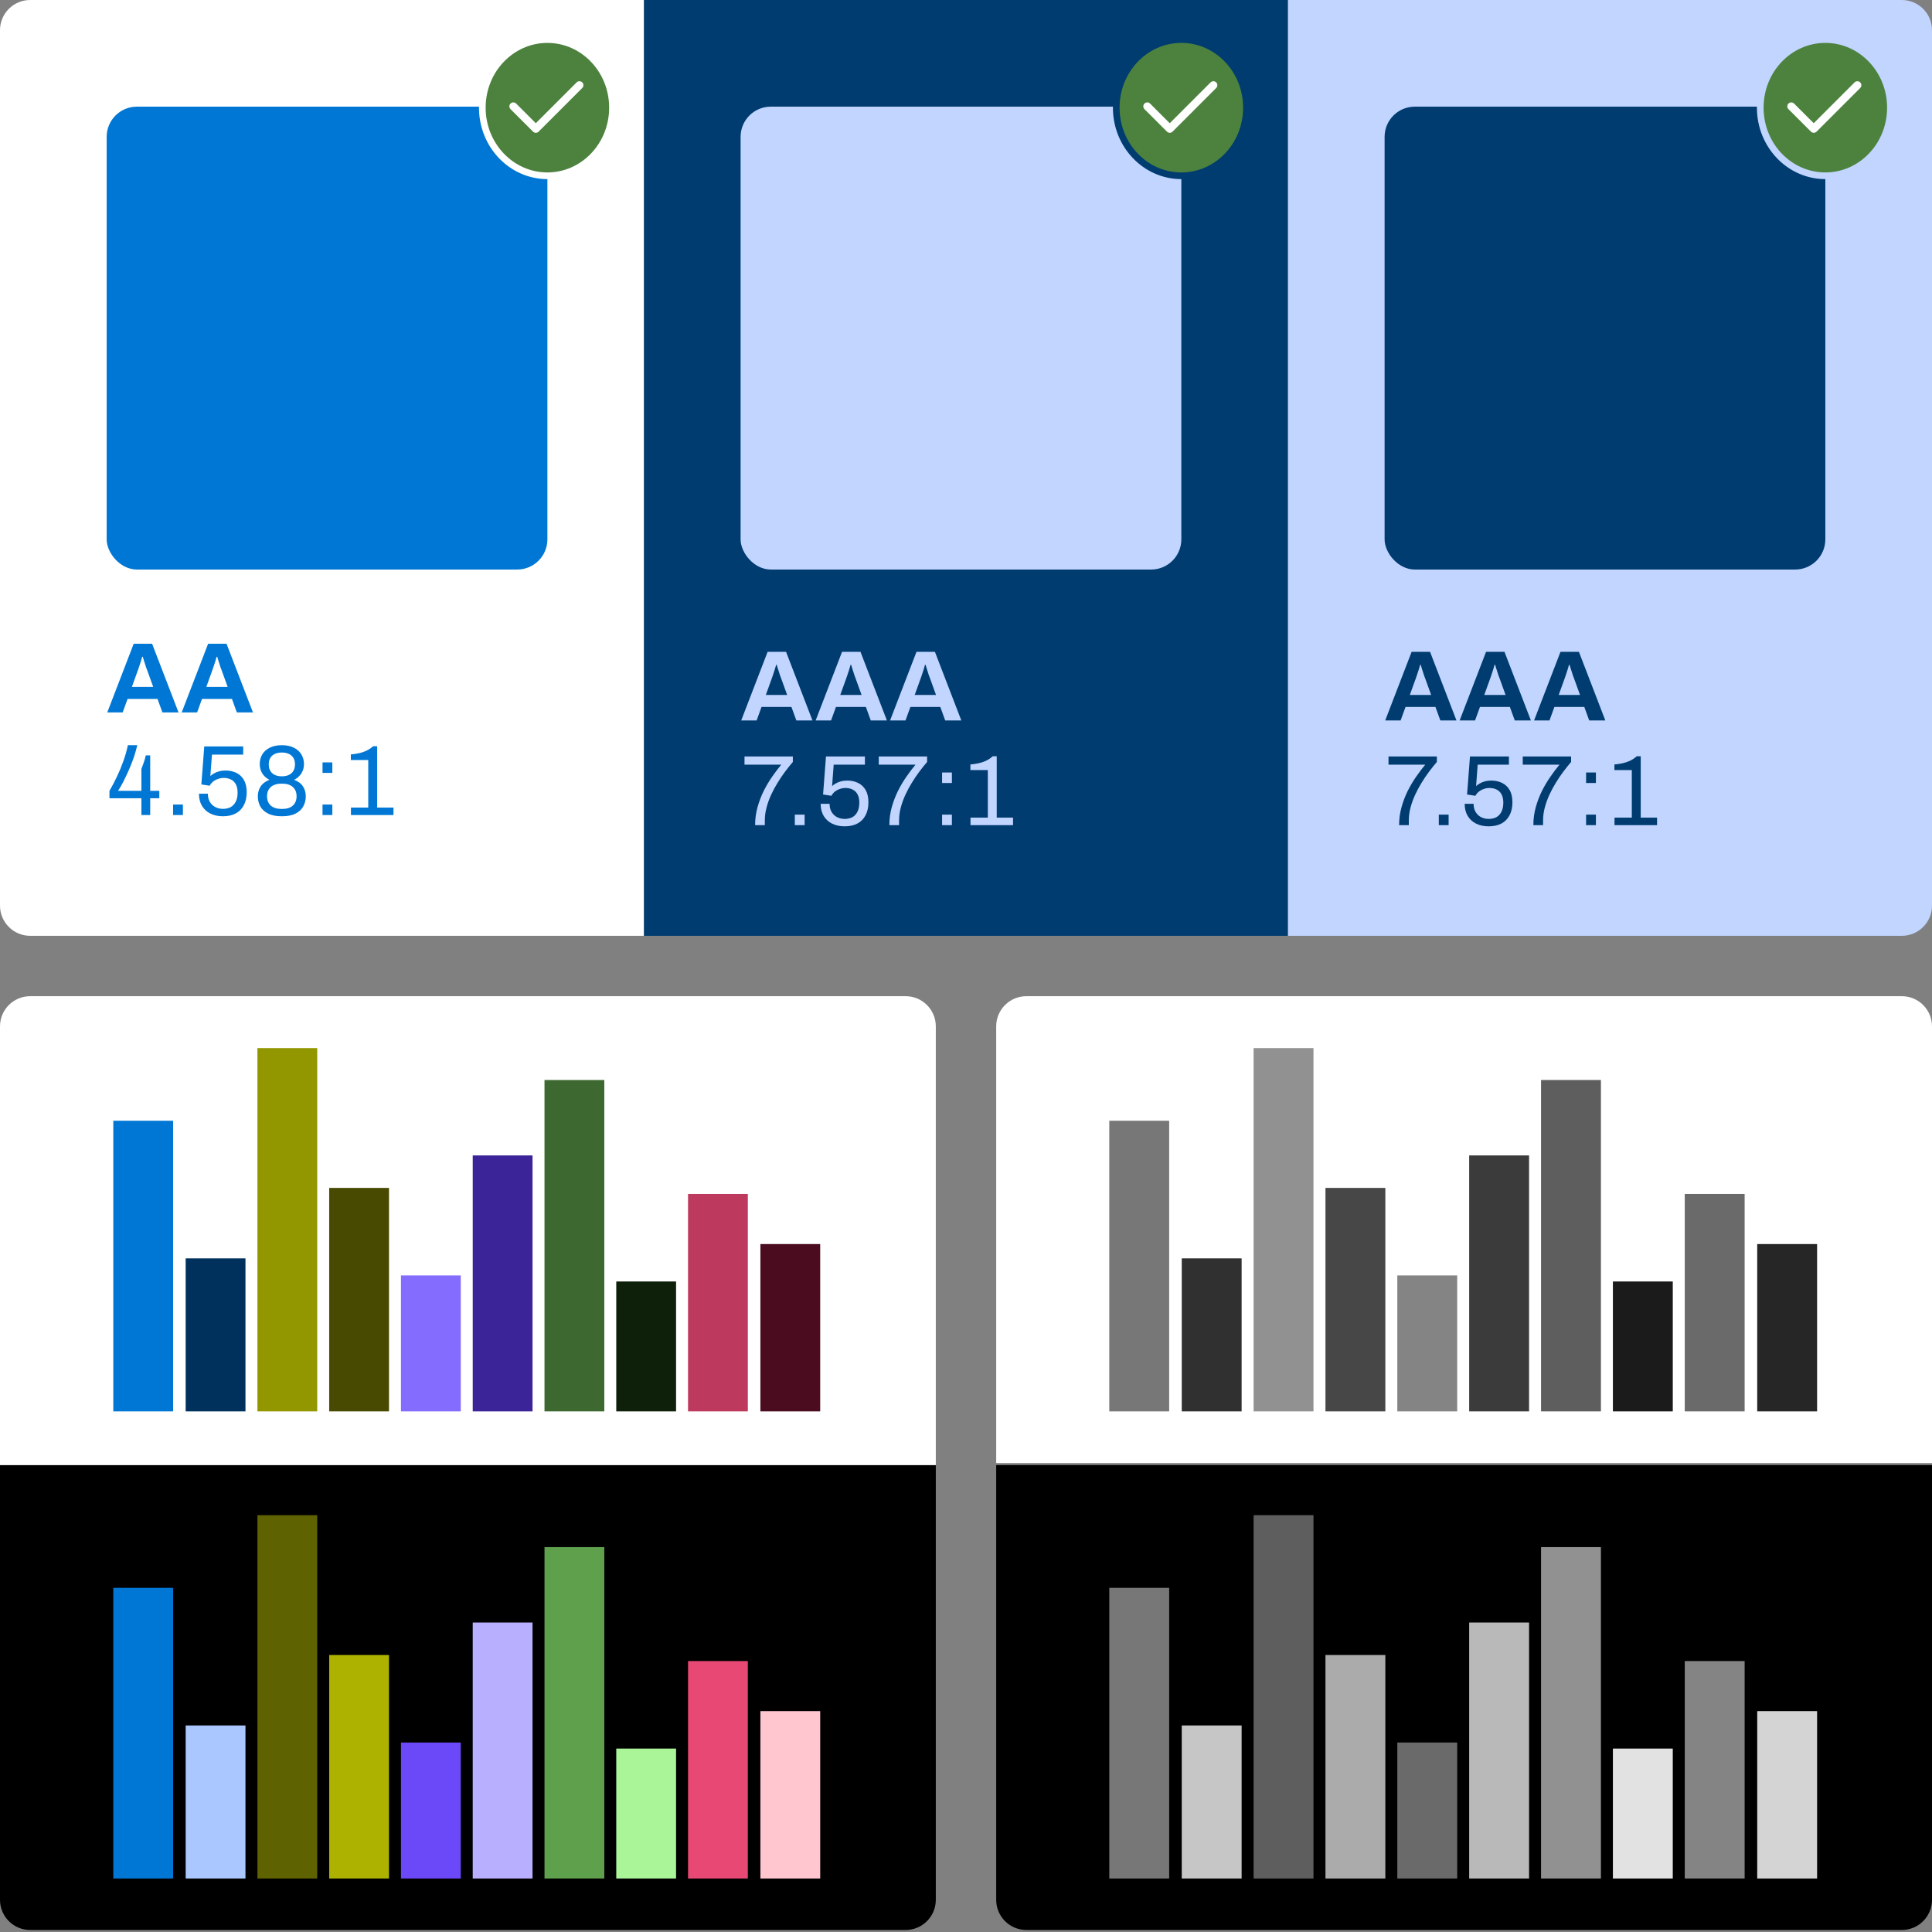 <svg width="960" height="960" viewBox="0 0 960 960" fill="none" xmlns="http://www.w3.org/2000/svg">
<rect x="0" y="0" width="960" height="960" fill="#808080" stroke="none"/>
<path d="M0 728H465V944C465 952.284 458.284 959 450 959H15C6.716 959 0 952.284 0 944V728Z" fill="black"/>
<path d="M0 510C0 501.716 6.716 495 15 495H450C458.284 495 465 501.716 465 510V728H0V510Z" fill="white"/>
<rect width="29.717" height="108.039" transform="matrix(1 0 0 -1 341.88 701.311)" fill="#BD395E"/>
<rect width="29.717" height="67.559" transform="matrix(1 0 0 -1 199.237 701.311)" fill="#846CFF"/>
<rect width="29.717" height="180.521" transform="matrix(1 0 0 -1 127.915 701.311)" fill="#929700"/>
<rect width="29.717" height="164.657" transform="matrix(1 0 0 -1 270.56 701.311)" fill="#3D6930"/>
<rect width="29.717" height="111.048" transform="matrix(1 0 0 -1 163.577 701.311)" fill="#474A00"/>
<rect width="29.717" height="144.417" transform="matrix(1 0 0 -1 56.298 701.311)" fill="#0077D4"/>
<rect width="29.717" height="76.038" transform="matrix(1 0 0 -1 92.257 701.311)" fill="#00315D"/>
<rect width="29.717" height="64.55" transform="matrix(1 0 0 -1 306.218 701.311)" fill="#0F200A"/>
<rect width="29.717" height="83.149" transform="matrix(1 0 0 -1 377.838 701.311)" fill="#4C0C20"/>
<rect width="29.717" height="127.185" transform="matrix(1 0 0 -1 234.898 701.311)" fill="#3B2398"/>
<rect width="29.717" height="108.039" transform="matrix(1 0 0 -1 341.88 933.408)" fill="#E74874"/>
<rect width="29.717" height="67.559" transform="matrix(1 0 0 -1 199.237 933.408)" fill="#6B48F8"/>
<rect width="29.717" height="180.521" transform="matrix(1 0 0 -1 127.915 933.408)" fill="#5F6200"/>
<rect width="29.717" height="164.657" transform="matrix(1 0 0 -1 270.56 933.408)" fill="#5FA04D"/>
<rect width="29.717" height="111.048" transform="matrix(1 0 0 -1 163.577 933.408)" fill="#ADB200"/>
<rect width="29.717" height="144.417" transform="matrix(1 0 0 -1 56.298 933.408)" fill="#0077D4"/>
<rect width="29.717" height="76.038" transform="matrix(1 0 0 -1 92.257 933.408)" fill="#AAC7FF"/>
<rect width="29.717" height="64.55" transform="matrix(1 0 0 -1 306.218 933.408)" fill="#ABF599"/>
<rect width="29.717" height="83.149" transform="matrix(1 0 0 -1 377.838 933.408)" fill="#FFC6D0"/>
<rect width="29.717" height="127.185" transform="matrix(1 0 0 -1 234.898 933.408)" fill="#B9AFFF"/>
<path d="M495 728H960V944C960 952.284 953.284 959 945 959H510C501.716 959 495 952.284 495 944V728Z" fill="black"/>
<path d="M495 510C495 501.716 501.716 495 510 495H945C953.284 495 960 501.716 960 510V727H495V510Z" fill="white"/>
<rect width="29.755" height="108.039" transform="matrix(1 0 0 -1 837.145 701.311)" fill="#6A6A6A"/>
<rect width="29.755" height="67.559" transform="matrix(1 0 0 -1 694.321 701.311)" fill="#848484"/>
<rect width="29.755" height="180.521" transform="matrix(1 0 0 -1 622.907 701.311)" fill="#919191"/>
<rect width="29.755" height="164.657" transform="matrix(1 0 0 -1 765.734 701.311)" fill="#5E5E5E"/>
<rect width="29.755" height="111.048" transform="matrix(1 0 0 -1 658.614 701.311)" fill="#474747"/>
<rect width="29.755" height="144.417" transform="matrix(1 0 0 -1 551.198 701.311)" fill="#777777"/>
<rect width="29.755" height="76.038" transform="matrix(1 0 0 -1 587.204 701.311)" fill="#303030"/>
<rect width="29.755" height="64.55" transform="matrix(1 0 0 -1 801.438 701.311)" fill="#1B1B1B"/>
<rect width="29.755" height="83.149" transform="matrix(1 0 0 -1 873.151 701.311)" fill="#262626"/>
<rect width="29.755" height="127.185" transform="matrix(1 0 0 -1 730.027 701.311)" fill="#3B3B3B"/>
<rect width="29.755" height="108.039" transform="matrix(1 0 0 -1 837.146 933.408)" fill="#848484"/>
<rect width="29.755" height="67.559" transform="matrix(1 0 0 -1 694.322 933.408)" fill="#6A6A6A"/>
<rect width="29.755" height="180.521" transform="matrix(1 0 0 -1 622.908 933.408)" fill="#5E5E5E"/>
<rect width="29.755" height="164.657" transform="matrix(1 0 0 -1 765.734 933.408)" fill="#919191"/>
<rect width="29.755" height="111.048" transform="matrix(1 0 0 -1 658.614 933.408)" fill="#ABABAB"/>
<rect width="29.755" height="144.417" transform="matrix(1 0 0 -1 551.199 933.408)" fill="#777777"/>
<rect width="29.755" height="76.038" transform="matrix(1 0 0 -1 587.204 933.408)" fill="#C6C6C6"/>
<rect width="29.755" height="64.55" transform="matrix(1 0 0 -1 801.438 933.408)" fill="#E2E2E2"/>
<rect width="29.755" height="83.149" transform="matrix(1 0 0 -1 873.151 933.408)" fill="#D4D4D4"/>
<rect width="29.755" height="127.185" transform="matrix(1 0 0 -1 730.027 933.408)" fill="#B9B9B9"/>
<path d="M0 15C0 6.716 6.716 0 15 0H320V465H15C6.716 465 0 458.284 0 450V15Z" fill="white"/>
<rect x="320" width="320" height="465" fill="#003C70"/>
<path d="M640 0H945C953.284 0 960 6.716 960 15V450C960 458.284 953.284 465 945 465H640V0Z" fill="#C1D5FF"/>
<rect x="53" y="53" width="219" height="230" rx="15" fill="#0077D4"/>
<rect x="368" y="53" width="219" height="230" rx="15" fill="#C1D5FF"/>
<rect x="688" y="53" width="219" height="230" rx="15" fill="#003C70"/>
<path d="M368.298 358L381.429 323.881H390.581L403.711 358H395.703L393.266 351.286H378.395L375.958 358H368.298ZM380.534 345.317H391.128L388.094 336.912C387.961 336.547 387.795 336.116 387.596 335.618C387.431 335.088 387.248 334.508 387.049 333.878C386.85 333.248 386.651 332.634 386.452 332.037C386.287 331.407 386.121 330.844 385.955 330.346H385.657C385.491 330.976 385.275 331.722 385.01 332.584C384.745 333.413 384.479 334.226 384.214 335.022C383.949 335.784 383.733 336.414 383.568 336.912L380.534 345.317ZM405.284 358L418.415 323.881H427.566L440.697 358H432.689L430.252 351.286H415.381L412.944 358H405.284ZM417.52 345.317H428.114L425.08 336.912C424.947 336.547 424.781 336.116 424.582 335.618C424.416 335.088 424.234 334.508 424.035 333.878C423.836 333.248 423.637 332.634 423.438 332.037C423.273 331.407 423.107 330.844 422.941 330.346H422.643C422.477 330.976 422.261 331.722 421.996 332.584C421.731 333.413 421.465 334.226 421.2 335.022C420.935 335.784 420.719 336.414 420.554 336.912L417.52 345.317ZM442.27 358L455.401 323.881H464.552L477.683 358H469.675L467.238 351.286H452.367L449.93 358H442.27ZM454.506 345.317H465.1L462.066 336.912C461.933 336.547 461.767 336.116 461.568 335.618C461.402 335.088 461.22 334.508 461.021 333.878C460.822 333.248 460.623 332.634 460.424 332.037C460.258 331.407 460.093 330.844 459.927 330.346H459.628C459.463 330.976 459.247 331.722 458.982 332.584C458.717 333.413 458.451 334.226 458.186 335.022C457.921 335.784 457.705 336.414 457.54 336.912L454.506 345.317ZM375.212 410C375.212 406.916 375.61 403.949 376.406 401.097C377.201 398.246 378.229 395.543 379.489 392.99C380.782 390.437 382.192 388.066 383.717 385.878C385.242 383.689 386.734 381.716 388.193 379.959H369.94V375.881H393.963V378.616C392.736 380.042 391.459 381.633 390.133 383.391C388.84 385.115 387.596 386.955 386.403 388.912C385.209 390.835 384.131 392.841 383.17 394.93C382.208 397.019 381.446 399.141 380.882 401.296C380.318 403.418 380.036 405.54 380.036 407.662V410H375.212ZM394.938 410V404.778H399.813V410H394.938ZM419.724 410.597C417.337 410.597 415.248 410.149 413.458 409.254C411.667 408.359 410.274 407.082 409.28 405.424C408.285 403.733 407.788 401.727 407.788 399.406H412.214C412.214 400.964 412.546 402.307 413.209 403.435C413.872 404.562 414.767 405.424 415.895 406.021C417.055 406.618 418.332 406.916 419.724 406.916C421.15 406.916 422.41 406.634 423.504 406.071C424.599 405.474 425.444 404.579 426.041 403.385C426.671 402.191 426.986 400.683 426.986 398.859C426.986 397.201 426.704 395.842 426.14 394.781C425.577 393.686 424.764 392.874 423.703 392.343C422.675 391.813 421.482 391.548 420.122 391.548C419.128 391.548 418.183 391.713 417.287 392.045C416.392 392.343 415.58 392.774 414.85 393.338C414.154 393.902 413.574 394.598 413.109 395.427L408.981 394.781L410.424 375.881H429.771V379.959H414.253L413.458 390.603C414.021 390.105 414.651 389.658 415.348 389.26C416.077 388.829 416.906 388.497 417.834 388.265C418.763 388 419.824 387.867 421.018 387.867C422.974 387.867 424.748 388.248 426.339 389.011C427.931 389.774 429.191 390.951 430.119 392.542C431.048 394.134 431.512 396.19 431.512 398.71C431.512 401.197 431.031 403.335 430.07 405.126C429.141 406.916 427.798 408.276 426.041 409.204C424.284 410.133 422.178 410.597 419.724 410.597ZM441.921 410C441.921 406.916 442.319 403.949 443.115 401.097C443.911 398.246 444.939 395.543 446.199 392.99C447.492 390.437 448.901 388.066 450.426 385.878C451.952 383.689 453.444 381.716 454.903 379.959H436.649V375.881H460.672V378.616C459.445 380.042 458.169 381.633 456.842 383.391C455.549 385.115 454.306 386.955 453.112 388.912C451.918 390.835 450.841 392.841 449.879 394.93C448.918 397.019 448.155 399.141 447.591 401.296C447.028 403.418 446.746 405.54 446.746 407.662V410H441.921ZM468.119 389.061V383.838H472.994V389.061H468.119ZM468.119 410V404.778H472.994V410H468.119ZM482.24 410V406.27H490.844V382.645H482.19V379.859C483.417 379.76 484.677 379.578 485.97 379.312C487.296 379.047 488.589 378.633 489.849 378.069C491.109 377.472 492.253 376.709 493.281 375.781H495.271V406.27H503.378V410H482.24Z" fill="#C1D5FF"/>
<path d="M53.298 354L66.429 319.881H75.581L88.711 354H80.703L78.266 347.286H63.395L60.958 354H53.298ZM65.534 341.317H76.128L73.094 332.912C72.961 332.547 72.795 332.116 72.596 331.618C72.43 331.088 72.248 330.508 72.049 329.878C71.85 329.248 71.651 328.634 71.452 328.037C71.287 327.407 71.121 326.844 70.955 326.346H70.657C70.491 326.976 70.275 327.722 70.01 328.584C69.745 329.413 69.48 330.226 69.214 331.022C68.949 331.784 68.733 332.414 68.568 332.912L65.534 341.317ZM90.284 354L103.415 319.881H112.566L125.697 354H117.689L115.252 347.286H100.381L97.944 354H90.284ZM102.52 341.317H113.114L110.08 332.912C109.947 332.547 109.781 332.116 109.582 331.618C109.416 331.088 109.234 330.508 109.035 329.878C108.836 329.248 108.637 328.634 108.438 328.037C108.273 327.407 108.107 326.844 107.941 326.346H107.643C107.477 326.976 107.261 327.722 106.996 328.584C106.731 329.413 106.465 330.226 106.2 331.022C105.935 331.784 105.719 332.414 105.554 332.912L102.52 341.317ZM70.259 405V396.644H54.393V392.964C55.785 390.576 57.045 388.172 58.173 385.752C59.333 383.331 60.361 380.844 61.256 378.291C62.185 375.738 62.947 373.069 63.544 370.284H68.219C67.788 372.107 67.258 373.981 66.628 375.904C65.998 377.794 65.302 379.634 64.539 381.425C63.776 383.215 63.014 384.89 62.251 386.448C61.522 388.007 60.825 389.349 60.162 390.477C59.532 391.604 59.018 392.433 58.62 392.964H70.259V382.121C70.458 381.591 70.657 381.043 70.856 380.48C71.088 379.883 71.303 379.286 71.502 378.689C71.701 378.059 71.883 377.479 72.049 376.948C72.215 376.385 72.348 375.854 72.447 375.357H74.635V392.964H79.162V396.644H74.635V405H70.259ZM86.01 405V399.778H90.884V405H86.01ZM110.796 405.597C108.408 405.597 106.319 405.149 104.529 404.254C102.738 403.359 101.346 402.082 100.351 400.424C99.356 398.733 98.859 396.727 98.859 394.406H103.286C103.286 395.964 103.617 397.307 104.28 398.435C104.943 399.562 105.839 400.424 106.966 401.021C108.127 401.618 109.403 401.916 110.796 401.916C112.222 401.916 113.482 401.634 114.576 401.071C115.67 400.474 116.516 399.579 117.112 398.385C117.742 397.191 118.057 395.683 118.057 393.859C118.057 392.201 117.776 390.842 117.212 389.781C116.648 388.686 115.836 387.874 114.775 387.343C113.747 386.813 112.553 386.548 111.194 386.548C110.199 386.548 109.254 386.713 108.359 387.045C107.463 387.343 106.651 387.774 105.922 388.338C105.225 388.902 104.645 389.598 104.181 390.427L100.053 389.781L101.495 370.881H120.843V374.959H105.325L104.529 385.603C105.093 385.105 105.723 384.658 106.419 384.26C107.148 383.829 107.977 383.497 108.906 383.265C109.834 383 110.895 382.867 112.089 382.867C114.045 382.867 115.819 383.248 117.411 384.011C119.002 384.774 120.262 385.951 121.191 387.542C122.119 389.134 122.583 391.19 122.583 393.71C122.583 396.197 122.103 398.335 121.141 400.126C120.213 401.916 118.87 403.276 117.112 404.204C115.355 405.133 113.249 405.597 110.796 405.597ZM140.055 405.597C137.237 405.597 134.949 405.149 133.192 404.254C131.434 403.359 130.141 402.165 129.312 400.673C128.516 399.181 128.119 397.523 128.119 395.699C128.119 393.842 128.583 392.201 129.511 390.775C130.44 389.349 131.899 388.255 133.888 387.493C132.296 386.664 131.086 385.569 130.257 384.21C129.461 382.851 129.064 381.342 129.064 379.684C129.064 377.927 129.461 376.352 130.257 374.959C131.086 373.533 132.313 372.406 133.938 371.577C135.596 370.715 137.635 370.284 140.055 370.284C142.476 370.284 144.499 370.715 146.123 371.577C147.748 372.406 148.975 373.533 149.804 374.959C150.633 376.352 151.047 377.927 151.047 379.684C151.047 381.342 150.633 382.851 149.804 384.21C148.975 385.569 147.765 386.664 146.173 387.493C148.196 388.255 149.655 389.349 150.55 390.775C151.478 392.201 151.943 393.842 151.943 395.699C151.943 397.523 151.528 399.181 150.699 400.673C149.903 402.165 148.627 403.359 146.869 404.254C145.145 405.149 142.874 405.597 140.055 405.597ZM140.055 401.966C142.476 401.966 144.3 401.402 145.526 400.275C146.753 399.148 147.367 397.606 147.367 395.649C147.367 393.726 146.753 392.201 145.526 391.074C144.3 389.946 142.476 389.383 140.055 389.383C137.635 389.383 135.795 389.946 134.535 391.074C133.308 392.201 132.694 393.726 132.694 395.649C132.694 397.606 133.308 399.148 134.535 400.275C135.795 401.402 137.635 401.966 140.055 401.966ZM140.055 385.752C142.078 385.752 143.67 385.238 144.83 384.21C145.991 383.149 146.571 381.673 146.571 379.783C146.571 377.927 145.991 376.484 144.83 375.456C143.67 374.428 142.078 373.914 140.055 373.914C138.033 373.914 136.441 374.428 135.281 375.456C134.12 376.484 133.54 377.927 133.54 379.783C133.54 381.673 134.12 383.149 135.281 384.21C136.441 385.238 138.033 385.752 140.055 385.752ZM160.259 384.061V378.838H165.134V384.061H160.259ZM160.259 405V399.778H165.134V405H160.259ZM174.38 405V401.27H182.984V377.645H174.33V374.859C175.557 374.76 176.817 374.578 178.11 374.312C179.436 374.047 180.729 373.633 181.989 373.069C183.249 372.472 184.393 371.709 185.421 370.781H187.411V401.27H195.518V405H174.38Z" fill="#0077D4"/>
<path d="M688.298 358L701.429 323.881H710.581L723.711 358H715.703L713.266 351.286H698.395L695.958 358H688.298ZM700.534 345.317H711.128L708.094 336.912C707.961 336.547 707.795 336.116 707.596 335.618C707.431 335.088 707.248 334.508 707.049 333.878C706.85 333.248 706.651 332.634 706.452 332.037C706.287 331.407 706.121 330.844 705.955 330.346H705.657C705.491 330.976 705.275 331.722 705.01 332.584C704.745 333.413 704.479 334.226 704.214 335.022C703.949 335.784 703.733 336.414 703.568 336.912L700.534 345.317ZM725.284 358L738.415 323.881H747.566L760.697 358H752.689L750.252 351.286H735.381L732.944 358H725.284ZM737.52 345.317H748.114L745.08 336.912C744.947 336.547 744.781 336.116 744.582 335.618C744.416 335.088 744.234 334.508 744.035 333.878C743.836 333.248 743.637 332.634 743.438 332.037C743.273 331.407 743.107 330.844 742.941 330.346H742.643C742.477 330.976 742.261 331.722 741.996 332.584C741.731 333.413 741.465 334.226 741.2 335.022C740.935 335.784 740.719 336.414 740.554 336.912L737.52 345.317ZM762.27 358L775.401 323.881H784.552L797.683 358H789.675L787.238 351.286H772.367L769.93 358H762.27ZM774.506 345.317H785.1L782.066 336.912C781.933 336.547 781.767 336.116 781.568 335.618C781.402 335.088 781.22 334.508 781.021 333.878C780.822 333.248 780.623 332.634 780.424 332.037C780.258 331.407 780.093 330.844 779.927 330.346H779.628C779.463 330.976 779.247 331.722 778.982 332.584C778.717 333.413 778.451 334.226 778.186 335.022C777.921 335.784 777.705 336.414 777.54 336.912L774.506 345.317ZM695.212 410C695.212 406.916 695.61 403.949 696.406 401.097C697.201 398.246 698.229 395.543 699.489 392.99C700.782 390.437 702.192 388.066 703.717 385.878C705.242 383.689 706.734 381.716 708.193 379.959H689.94V375.881H713.963V378.616C712.736 380.042 711.459 381.633 710.133 383.391C708.84 385.115 707.596 386.955 706.403 388.912C705.209 390.835 704.131 392.841 703.17 394.93C702.208 397.019 701.446 399.141 700.882 401.296C700.318 403.418 700.036 405.54 700.036 407.662V410H695.212ZM714.938 410V404.778H719.813V410H714.938ZM739.724 410.597C737.337 410.597 735.248 410.149 733.458 409.254C731.667 408.359 730.274 407.082 729.28 405.424C728.285 403.733 727.788 401.727 727.788 399.406H732.214C732.214 400.964 732.546 402.307 733.209 403.435C733.872 404.562 734.767 405.424 735.895 406.021C737.055 406.618 738.332 406.916 739.724 406.916C741.15 406.916 742.41 406.634 743.504 406.071C744.599 405.474 745.444 404.579 746.041 403.385C746.671 402.191 746.986 400.683 746.986 398.859C746.986 397.201 746.704 395.842 746.14 394.781C745.577 393.686 744.764 392.874 743.703 392.343C742.675 391.813 741.482 391.548 740.122 391.548C739.128 391.548 738.183 391.713 737.287 392.045C736.392 392.343 735.58 392.774 734.85 393.338C734.154 393.902 733.574 394.598 733.109 395.427L728.981 394.781L730.424 375.881H749.771V379.959H734.253L733.458 390.603C734.021 390.105 734.651 389.658 735.348 389.26C736.077 388.829 736.906 388.497 737.834 388.265C738.763 388 739.824 387.867 741.018 387.867C742.974 387.867 744.748 388.248 746.339 389.011C747.931 389.774 749.191 390.951 750.119 392.542C751.048 394.134 751.512 396.19 751.512 398.71C751.512 401.197 751.031 403.335 750.07 405.126C749.141 406.916 747.798 408.276 746.041 409.204C744.284 410.133 742.178 410.597 739.724 410.597ZM761.921 410C761.921 406.916 762.319 403.949 763.115 401.097C763.911 398.246 764.939 395.543 766.199 392.99C767.492 390.437 768.901 388.066 770.426 385.878C771.952 383.689 773.444 381.716 774.903 379.959H756.649V375.881H780.672V378.616C779.445 380.042 778.169 381.633 776.842 383.391C775.549 385.115 774.306 386.955 773.112 388.912C771.918 390.835 770.841 392.841 769.879 394.93C768.918 397.019 768.155 399.141 767.591 401.296C767.028 403.418 766.746 405.54 766.746 407.662V410H761.921ZM788.119 389.061V383.838H792.994V389.061H788.119ZM788.119 410V404.778H792.994V410H788.119ZM802.24 410V406.27H810.844V382.645H802.19V379.859C803.417 379.76 804.677 379.578 805.97 379.312C807.296 379.047 808.589 378.633 809.849 378.069C811.109 377.472 812.253 376.709 813.281 375.781H815.271V406.27H823.378V410H802.24Z" fill="#003C70"/>
<path d="M304.342 53.5C304.342 72.259 289.795 87.342 272 87.342C254.205 87.342 239.658 72.259 239.658 53.5C239.658 34.741 254.205 19.658 272 19.658C289.795 19.658 304.342 34.741 304.342 53.5Z" fill="#4D823E" stroke="white" stroke-width="3.316"/>
<g clip-path="url(#clip0_543_21646)">
<path d="M289.316 40.94C290.087 41.712 290.087 42.96 289.316 43.723L267.641 65.406C266.87 66.178 265.622 66.178 264.858 65.406L253.684 54.24C252.913 53.469 252.913 52.221 253.684 51.457C254.456 50.694 255.704 50.685 256.467 51.457L266.237 61.227L286.524 40.94C287.296 40.168 288.544 40.168 289.308 40.94H289.316Z" fill="white"/>
</g>
<path d="M619.342 53.5C619.342 72.259 604.795 87.342 587 87.342C569.205 87.342 554.658 72.259 554.658 53.5C554.658 34.741 569.205 19.658 587 19.658C604.795 19.658 619.342 34.741 619.342 53.5Z" fill="#4D823E" stroke="#003C70" stroke-width="3.316"/>
<g clip-path="url(#clip1_543_21646)">
<path d="M604.316 40.94C605.087 41.712 605.087 42.96 604.316 43.723L582.641 65.406C581.87 66.178 580.622 66.178 579.858 65.406L568.684 54.24C567.913 53.469 567.913 52.221 568.684 51.457C569.456 50.694 570.704 50.685 571.467 51.457L581.237 61.227L601.524 40.94C602.296 40.168 603.544 40.168 604.308 40.94H604.316Z" fill="white"/>
</g>
<path d="M939.342 53.5C939.342 72.259 924.795 87.342 907 87.342C889.205 87.342 874.658 72.259 874.658 53.5C874.658 34.741 889.205 19.658 907 19.658C924.795 19.658 939.342 34.741 939.342 53.5Z" fill="#4D823E" stroke="#C1D5FF" stroke-width="3.316"/>
<g clip-path="url(#clip2_543_21646)">
<path d="M924.316 40.94C925.087 41.712 925.087 42.96 924.316 43.723L902.641 65.406C901.87 66.178 900.622 66.178 899.858 65.406L888.684 54.24C887.913 53.469 887.913 52.221 888.684 51.457C889.456 50.694 890.704 50.685 891.467 51.457L901.237 61.227L921.524 40.94C922.296 40.168 923.544 40.168 924.308 40.94H924.316Z" fill="white"/>
</g>
<defs>
<clipPath id="clip0_543_21646">
<rect width="36.781" height="42.035" fill="white" transform="translate(253.109 32.482)"/>
</clipPath>
<clipPath id="clip1_543_21646">
<rect width="36.781" height="42.035" fill="white" transform="translate(568.109 32.482)"/>
</clipPath>
<clipPath id="clip2_543_21646">
<rect width="36.781" height="42.035" fill="white" transform="translate(888.109 32.482)"/>
</clipPath>
</defs>
</svg>
